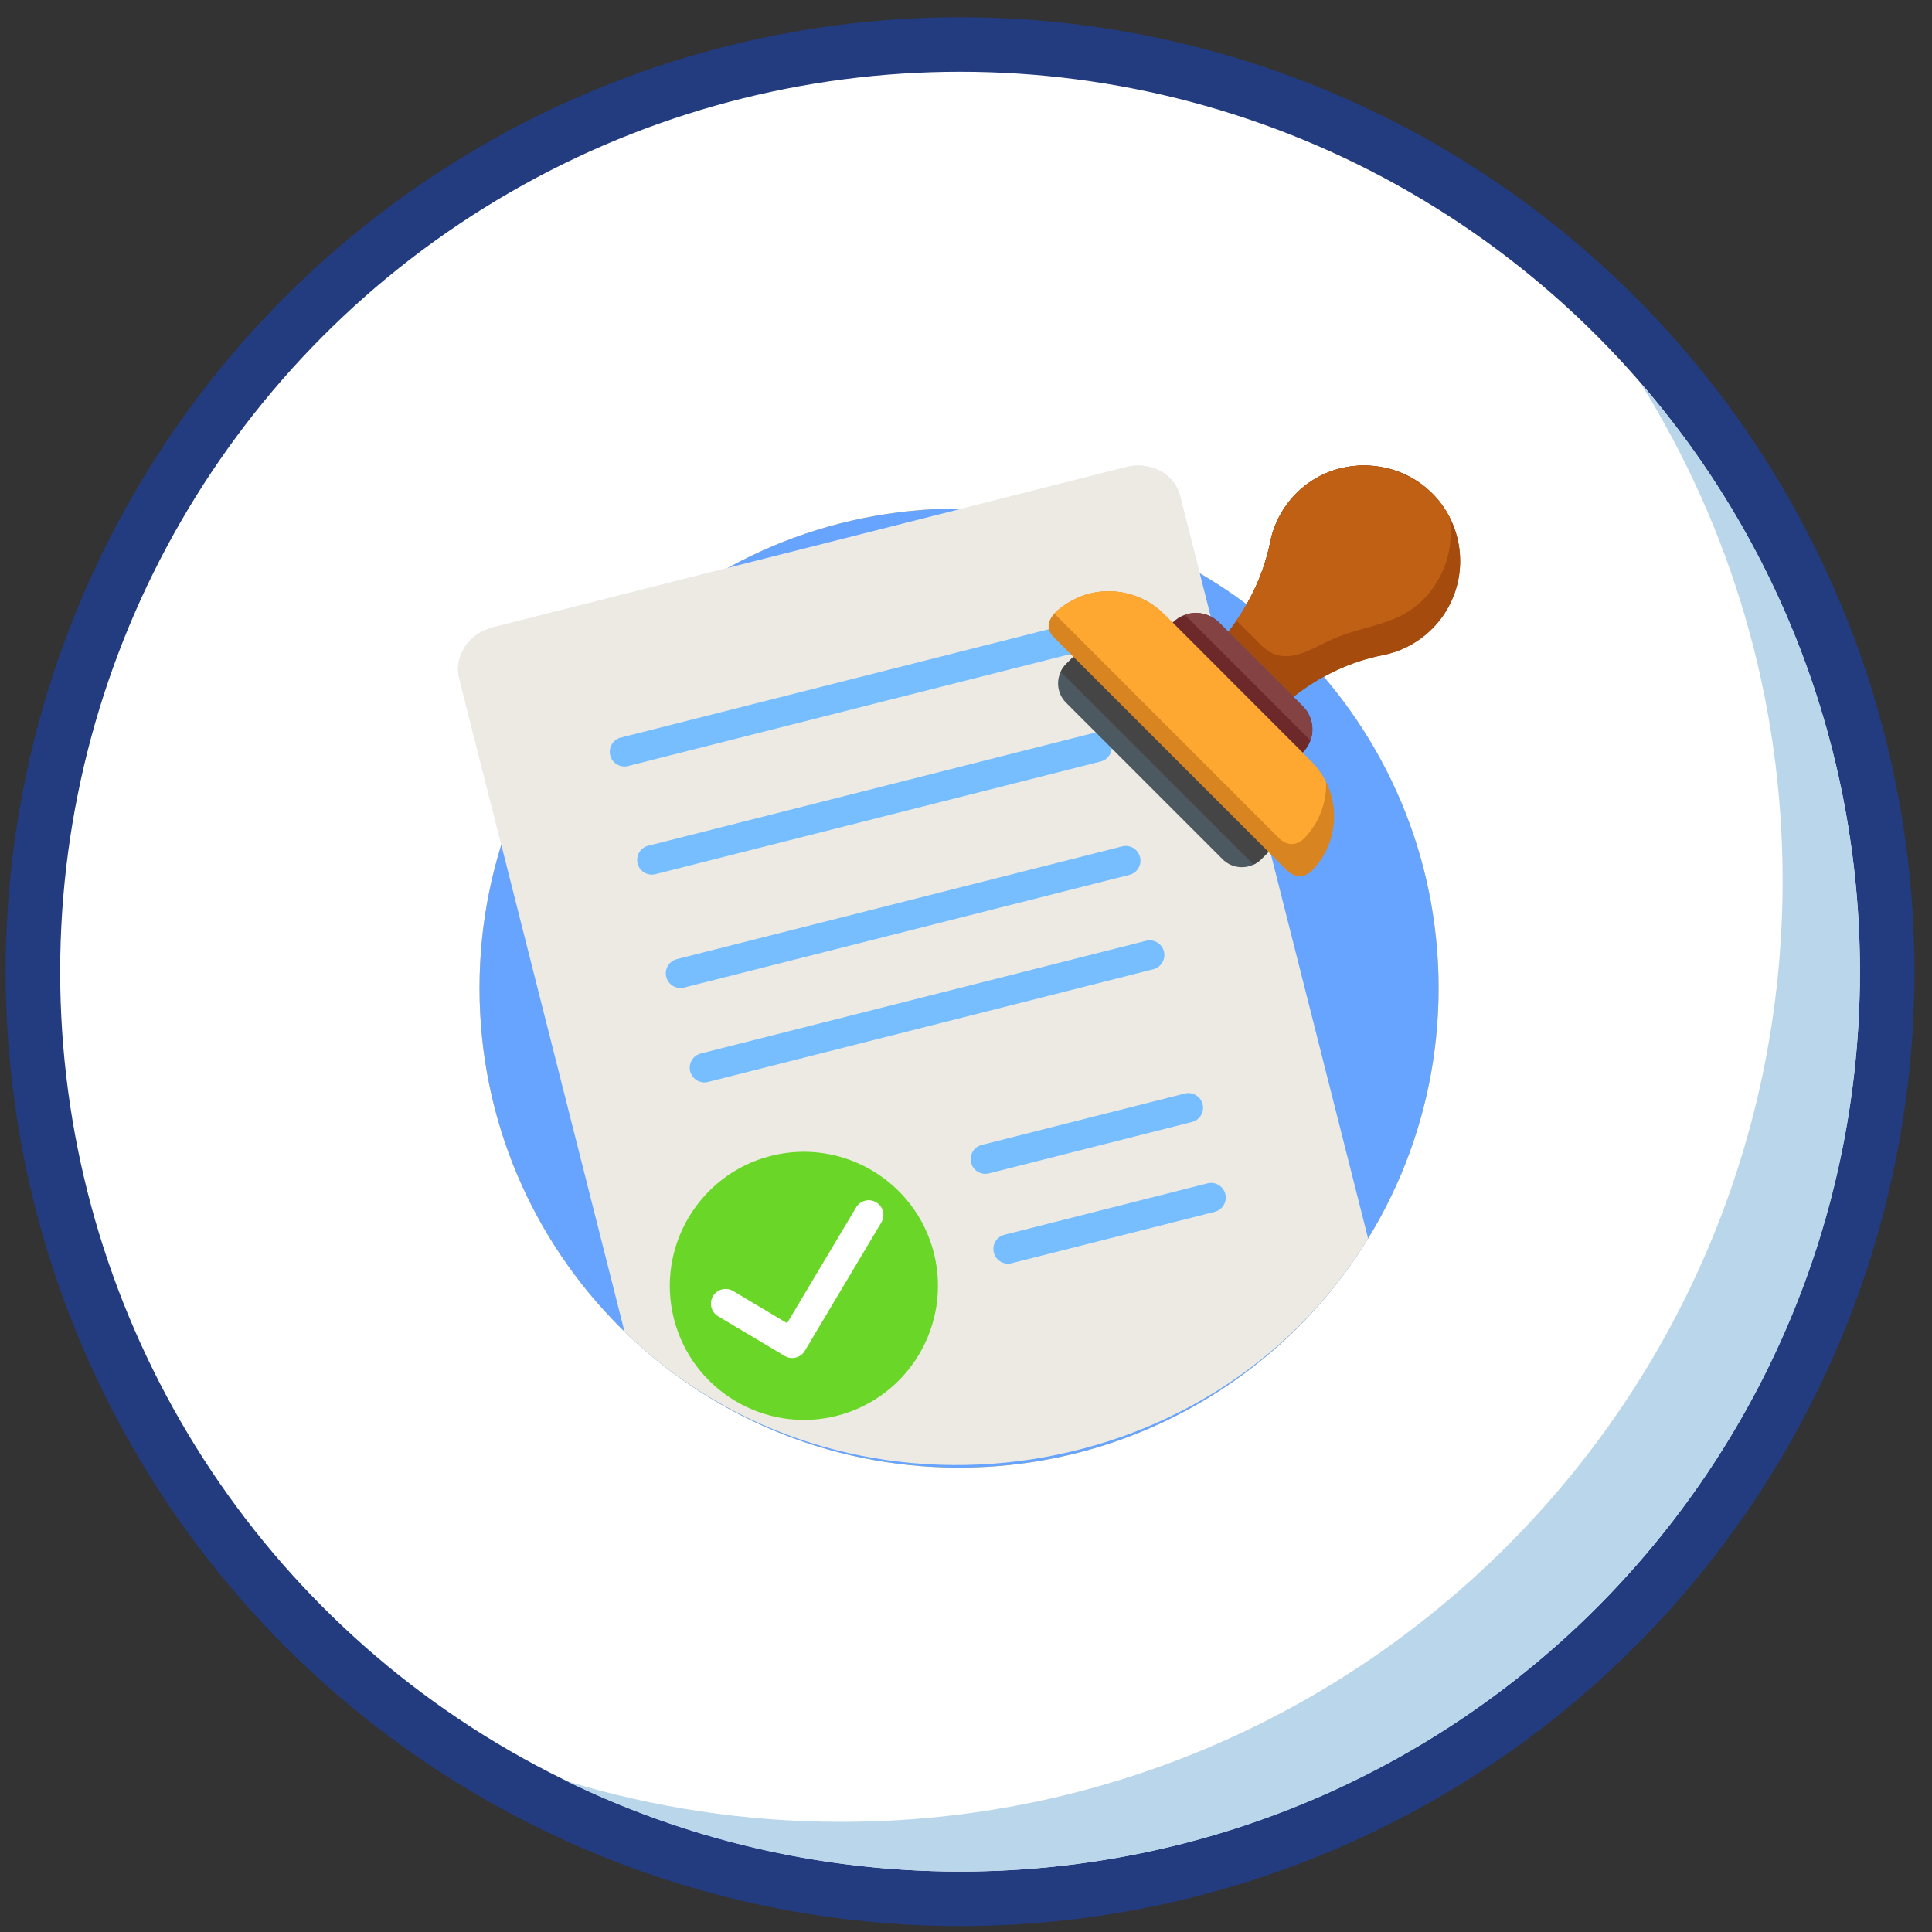 <svg width="105" height="105" viewBox="0 0 105 105" fill="none" xmlns="http://www.w3.org/2000/svg">
<rect x="0" y="0" width="105" height="105" fill="#333333" stroke="none"/>
<circle cx="52.177" cy="52.807" r="50.389" fill="white" stroke="#233B7F" stroke-width="2.964"/>
<g clip-path="url(#clip0_197_4888)">
<path d="M52.123 79.763C66.517 79.763 78.185 68.094 78.185 53.701C78.185 39.307 66.517 27.638 52.123 27.638C37.729 27.638 26.061 39.307 26.061 53.701C26.061 68.094 37.729 79.763 52.123 79.763Z" fill="#FFCA45"/>
<path d="M74.354 67.309C65.754 81.333 45.742 83.868 33.941 72.372C30.946 60.537 27.95 48.702 24.954 36.868C24.651 35.668 25.471 34.426 26.786 34.093C38.26 31.189 49.734 28.285 61.208 25.381C62.524 25.048 63.836 25.75 64.14 26.95C67.544 40.404 70.95 53.856 74.354 67.309Z" fill="#EAF2FF"/>
<path d="M58.333 35.507L34.133 41.632C33.706 41.74 33.272 41.481 33.164 41.054C33.056 40.627 33.315 40.193 33.742 40.085L57.942 33.96C58.369 33.852 58.803 34.11 58.911 34.538C59.019 34.965 58.76 35.399 58.333 35.507Z" fill="#76BEFF"/>
<path d="M59.821 41.385L35.621 47.51C35.194 47.618 34.76 47.36 34.652 46.932C34.544 46.505 34.802 46.071 35.23 45.963L59.429 39.838C59.856 39.73 60.291 39.989 60.399 40.416C60.507 40.843 60.248 41.277 59.821 41.385Z" fill="#76BEFF"/>
<path d="M61.38 47.547L37.18 53.672C36.753 53.78 36.319 53.522 36.211 53.094C36.102 52.667 36.361 52.233 36.788 52.125L60.988 46C61.415 45.892 61.849 46.151 61.957 46.578C62.065 47.005 61.807 47.439 61.38 47.547Z" fill="#76BEFF"/>
<path d="M62.679 52.677L38.48 58.802C38.052 58.91 37.618 58.652 37.51 58.224C37.402 57.797 37.661 57.363 38.088 57.255L62.288 51.13C62.715 51.022 63.149 51.281 63.257 51.708C63.365 52.135 63.106 52.569 62.679 52.677Z" fill="#76BEFF"/>
<path d="M50.753 68.095C51.739 71.99 49.372 75.961 45.477 76.947C41.582 77.933 37.611 75.566 36.625 71.671C35.639 67.776 38.006 63.805 41.901 62.819C45.796 61.833 49.767 64.2 50.753 68.095Z" fill="#36B990"/>
<path d="M43.25 73.78C43.052 73.83 42.835 73.805 42.645 73.692L39.027 71.536C38.649 71.31 38.525 70.82 38.75 70.442C38.976 70.063 39.466 69.939 39.844 70.165L42.777 71.913L46.528 65.62C46.754 65.242 47.243 65.118 47.622 65.344C48 65.569 48.124 66.059 47.899 66.437L43.739 73.416C43.627 73.605 43.448 73.73 43.25 73.78Z" fill="white"/>
<path d="M64.781 60.978L53.747 63.771C53.32 63.879 52.886 63.621 52.778 63.194C52.67 62.766 52.928 62.332 53.355 62.224L64.39 59.431C64.817 59.324 65.251 59.582 65.359 60.009C65.467 60.437 65.208 60.87 64.781 60.978Z" fill="#76BEFF"/>
<path d="M66.016 65.86L54.981 68.653C54.554 68.761 54.12 68.502 54.012 68.075C53.904 67.648 54.163 67.214 54.59 67.106L65.624 64.313C66.051 64.205 66.485 64.464 66.594 64.891C66.702 65.318 66.443 65.752 66.016 65.86Z" fill="#76BEFF"/>
<path d="M77.83 34.176C77.07 34.936 76.134 35.411 75.154 35.605C73.371 35.954 71.716 36.756 70.298 37.878L66.751 34.331C66.907 34.133 67.055 33.931 67.197 33.724C68.087 32.441 68.725 30.995 69.035 29.454C69.233 28.474 69.714 27.54 70.48 26.783C72.54 24.748 75.964 24.814 77.945 26.925C78.287 27.289 78.566 27.69 78.784 28.114C79.788 30.074 79.47 32.536 77.83 34.176Z" fill="#A54B0E"/>
<path d="M77.322 32.615C76.003 33.934 74.279 33.977 72.641 34.644C71.289 35.195 69.859 36.386 68.528 35.054L67.197 33.724C68.086 32.441 68.727 30.985 69.035 29.453C69.348 27.903 70.381 26.544 71.799 25.841C74.321 24.592 77.493 25.604 78.784 28.114C79.034 29.705 78.547 31.39 77.322 32.615Z" fill="#BF6015"/>
<path d="M70.803 40.902L70.796 40.91L63.725 33.839L63.733 33.831C63.925 33.639 64.152 33.5 64.392 33.415C64.585 33.345 64.79 33.31 64.993 33.31C65.448 33.31 65.904 33.483 66.252 33.831L70.803 38.382C71.306 38.886 71.446 39.615 71.221 40.244C71.135 40.483 70.996 40.71 70.803 40.902Z" fill="#6D2929"/>
<path d="M71.22 40.244L64.391 33.415C64.584 33.345 64.789 33.31 64.992 33.31C65.448 33.31 65.904 33.483 66.252 33.831L70.803 38.382C71.306 38.886 71.446 39.615 71.22 40.244Z" fill="#844242"/>
<path d="M69.13 46.111L68.547 46.694C68.421 46.82 68.279 46.918 68.127 46.989C67.576 47.249 66.897 47.151 66.441 46.694L57.941 38.194C57.484 37.738 57.386 37.059 57.646 36.508C57.717 36.356 57.815 36.214 57.941 36.088L58.524 35.505L69.13 46.111Z" fill="#4D5961"/>
<path d="M69.13 46.111L68.547 46.694C68.422 46.82 68.279 46.918 68.127 46.989L57.647 36.508C57.717 36.356 57.816 36.214 57.941 36.088L58.524 35.505L69.13 46.111Z" fill="#454545"/>
<path d="M71.27 47.356C70.846 47.708 70.42 47.708 69.996 47.356L57.279 34.639C56.827 34.187 56.954 33.734 57.302 33.346C57.748 32.849 58.559 32.461 58.984 32.326C60.474 31.853 62.146 32.26 63.252 33.365L71.27 41.384C71.606 41.72 71.874 42.099 72.073 42.504C72.85 44.081 72.582 46.043 71.27 47.356Z" fill="#D88521"/>
<path d="M70.836 45.607C70.412 45.959 69.986 45.959 69.562 45.607L57.301 33.346C57.747 32.849 58.558 32.461 58.983 32.326C60.473 31.853 62.145 32.26 63.25 33.365L71.269 41.384C71.605 41.72 71.873 42.099 72.071 42.504C72.102 43.624 71.691 44.753 70.836 45.607Z" fill="#FEA832"/>
<g clip-path="url(#clip1_197_4888)">
<path d="M52.123 79.763C66.517 79.763 78.185 68.094 78.185 53.701C78.185 39.307 66.517 27.638 52.123 27.638C37.729 27.638 26.061 39.307 26.061 53.701C26.061 68.094 37.729 79.763 52.123 79.763Z" fill="#67A4FF"/>
<path d="M74.354 67.309C65.754 81.333 45.742 83.868 33.941 72.372C30.946 60.537 27.95 48.702 24.954 36.868C24.651 35.668 25.471 34.426 26.786 34.093C38.26 31.189 49.734 28.285 61.208 25.381C62.524 25.048 63.836 25.75 64.14 26.95C67.544 40.404 70.95 53.856 74.354 67.309Z" fill="#ECEAE2"/>
<path d="M58.333 35.507L34.133 41.632C33.706 41.74 33.272 41.481 33.164 41.054C33.056 40.627 33.315 40.193 33.742 40.085L57.942 33.96C58.369 33.852 58.803 34.11 58.911 34.538C59.019 34.965 58.76 35.399 58.333 35.507Z" fill="#76BEFF"/>
<path d="M59.821 41.385L35.621 47.51C35.194 47.618 34.76 47.36 34.652 46.932C34.544 46.505 34.802 46.071 35.23 45.963L59.429 39.838C59.856 39.73 60.291 39.989 60.399 40.416C60.507 40.843 60.248 41.277 59.821 41.385Z" fill="#76BEFF"/>
<path d="M61.38 47.547L37.18 53.672C36.753 53.78 36.319 53.522 36.211 53.094C36.102 52.667 36.361 52.233 36.788 52.125L60.988 46C61.415 45.892 61.849 46.151 61.957 46.578C62.065 47.005 61.807 47.439 61.38 47.547Z" fill="#76BEFF"/>
<path d="M62.679 52.677L38.48 58.802C38.052 58.91 37.618 58.652 37.51 58.224C37.402 57.797 37.661 57.363 38.088 57.255L62.288 51.13C62.715 51.022 63.149 51.281 63.257 51.708C63.365 52.135 63.106 52.569 62.679 52.677Z" fill="#76BEFF"/>
<path d="M50.753 68.095C51.739 71.99 49.372 75.961 45.477 76.947C41.582 77.933 37.611 75.566 36.625 71.671C35.639 67.776 38.006 63.805 41.901 62.819C45.796 61.833 49.767 64.2 50.753 68.095Z" fill="#6AD728"/>
<path d="M43.25 73.78C43.052 73.83 42.835 73.805 42.645 73.692L39.027 71.536C38.649 71.31 38.525 70.82 38.75 70.442C38.976 70.063 39.466 69.939 39.844 70.165L42.777 71.913L46.528 65.62C46.754 65.242 47.243 65.118 47.622 65.344C48 65.569 48.124 66.059 47.899 66.437L43.739 73.416C43.627 73.605 43.448 73.73 43.25 73.78Z" fill="white"/>
<path d="M64.781 60.978L53.747 63.771C53.32 63.879 52.886 63.621 52.778 63.194C52.67 62.766 52.928 62.332 53.355 62.224L64.39 59.431C64.817 59.324 65.251 59.582 65.359 60.009C65.467 60.437 65.208 60.87 64.781 60.978Z" fill="#76BEFF"/>
<path d="M66.016 65.86L54.981 68.653C54.554 68.761 54.12 68.502 54.012 68.075C53.904 67.648 54.163 67.214 54.59 67.106L65.624 64.313C66.051 64.205 66.485 64.464 66.594 64.891C66.702 65.318 66.443 65.752 66.016 65.86Z" fill="#76BEFF"/>
<path d="M77.83 34.176C77.07 34.936 76.134 35.411 75.154 35.605C73.371 35.954 71.716 36.756 70.298 37.878L66.751 34.331C66.907 34.133 67.055 33.931 67.197 33.724C68.087 32.441 68.725 30.995 69.035 29.454C69.233 28.474 69.714 27.54 70.48 26.783C72.54 24.748 75.964 24.814 77.945 26.925C78.287 27.289 78.566 27.69 78.784 28.114C79.788 30.074 79.47 32.536 77.83 34.176Z" fill="#A54B0E"/>
<path d="M77.322 32.615C76.003 33.934 74.279 33.977 72.641 34.644C71.289 35.195 69.859 36.386 68.528 35.054L67.197 33.724C68.086 32.441 68.727 30.985 69.035 29.453C69.348 27.903 70.381 26.544 71.799 25.841C74.321 24.592 77.493 25.604 78.784 28.114C79.034 29.705 78.547 31.39 77.322 32.615Z" fill="#BF6015"/>
<path d="M70.803 40.902L70.796 40.91L63.725 33.839L63.733 33.831C63.925 33.639 64.152 33.5 64.392 33.415C64.585 33.345 64.79 33.31 64.993 33.31C65.448 33.31 65.904 33.483 66.252 33.831L70.803 38.382C71.306 38.886 71.446 39.615 71.221 40.244C71.135 40.483 70.996 40.71 70.803 40.902Z" fill="#6D2929"/>
<path d="M71.22 40.244L64.391 33.415C64.584 33.345 64.789 33.31 64.992 33.31C65.448 33.31 65.904 33.483 66.252 33.831L70.803 38.382C71.306 38.886 71.446 39.615 71.22 40.244Z" fill="#844242"/>
<path d="M69.13 46.111L68.547 46.694C68.421 46.82 68.279 46.918 68.127 46.989C67.576 47.249 66.897 47.151 66.441 46.694L57.941 38.194C57.484 37.738 57.386 37.059 57.646 36.508C57.717 36.356 57.815 36.214 57.941 36.088L58.524 35.505L69.13 46.111Z" fill="#4D5961"/>
<path d="M69.13 46.111L68.547 46.694C68.422 46.82 68.279 46.918 68.127 46.989L57.647 36.508C57.717 36.356 57.816 36.214 57.941 36.088L58.524 35.505L69.13 46.111Z" fill="#454545"/>
<path d="M71.27 47.356C70.846 47.708 70.42 47.708 69.996 47.356L57.279 34.639C56.827 34.187 56.954 33.734 57.302 33.346C57.748 32.849 58.559 32.461 58.984 32.326C60.474 31.853 62.146 32.26 63.252 33.365L71.27 41.384C71.606 41.72 71.874 42.099 72.073 42.504C72.85 44.081 72.582 46.043 71.27 47.356Z" fill="#D88521"/>
<path d="M70.836 45.607C70.412 45.959 69.986 45.959 69.562 45.607L57.301 33.346C57.747 32.849 58.558 32.461 58.983 32.326C60.473 31.853 62.145 32.26 63.25 33.365L71.269 41.384C71.605 41.72 71.873 42.099 72.071 42.504C72.102 43.624 71.691 44.753 70.836 45.607Z" fill="#FEA832"/>
</g>
</g>
<path d="M89.123 20.764C96.573 29.347 101.084 40.55 101.084 52.807C101.084 79.818 79.187 101.714 52.176 101.714C44.502 101.714 37.242 99.944 30.778 96.793C35.506 98.236 40.525 99.013 45.725 99.013C73.979 99.013 96.882 76.109 96.882 47.856C96.882 37.905 94.038 28.621 89.123 20.764Z" fill="#BAD6EB"/>
<defs>
<clipPath id="clip0_197_4888">
<rect width="54.465" height="54.465" fill="white" transform="translate(24.891 25.298)"/>
</clipPath>
<clipPath id="clip1_197_4888">
<rect width="54.465" height="54.465" fill="white" transform="translate(24.891 25.298)"/>
</clipPath>
</defs>
</svg>
